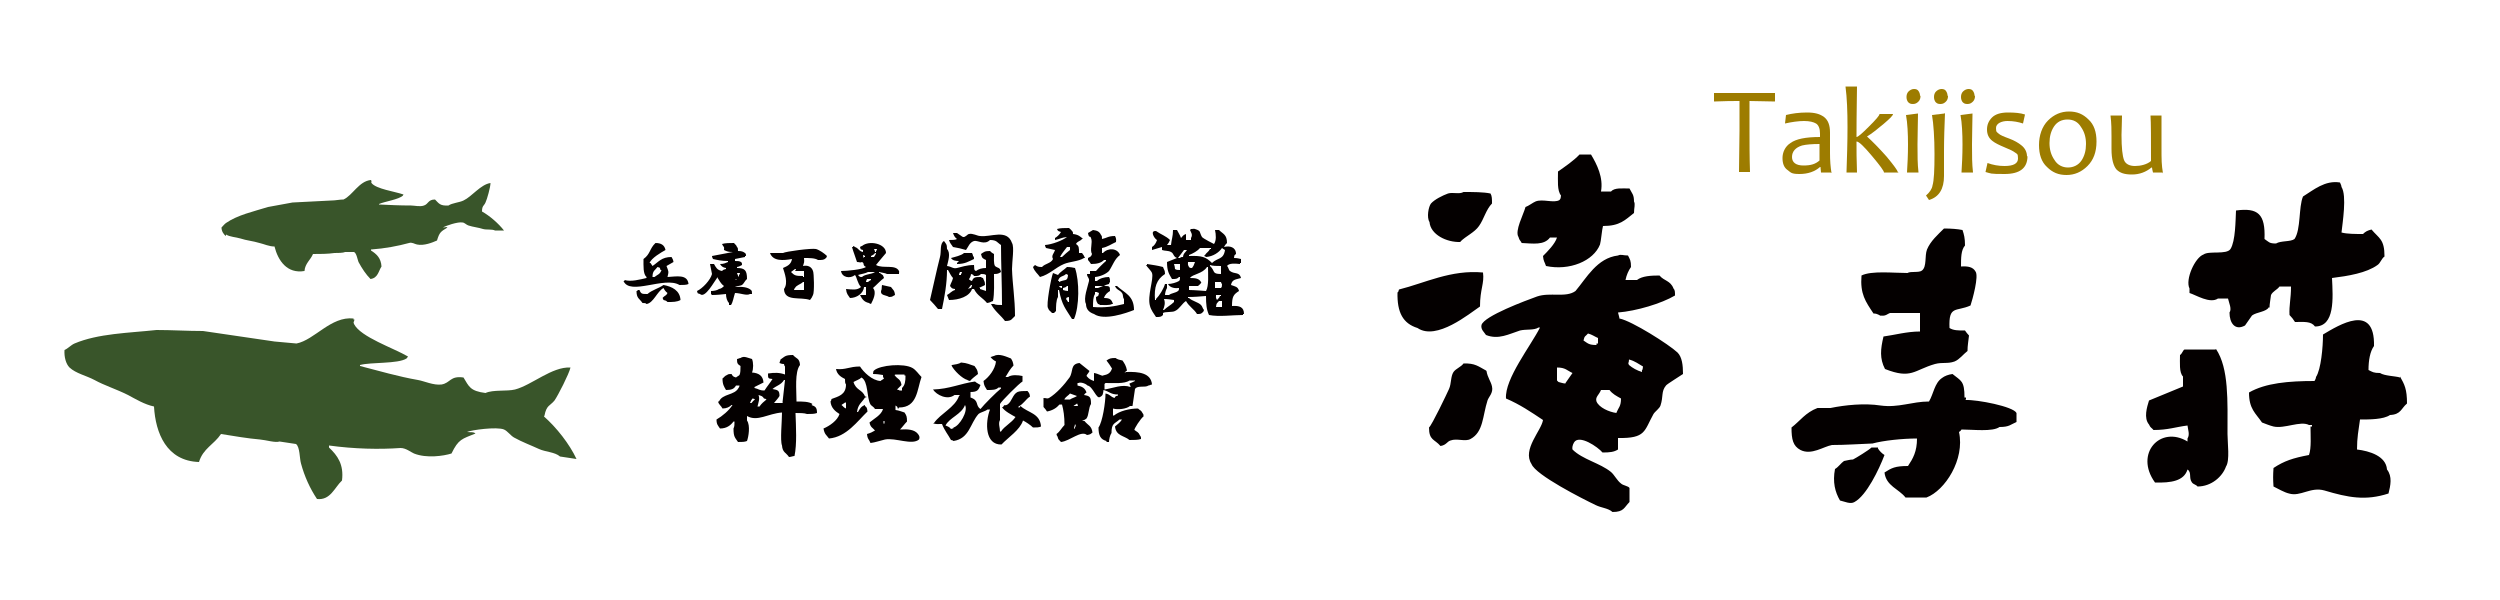 <?xml version="1.0" encoding="UTF-8"?>
<svg xmlns="http://www.w3.org/2000/svg" width="500" height="120" version="1.1" viewBox="0 0 500 120">
  <!-- Generator: Adobe Illustrator 29.3.1, SVG Export Plug-In . SVG Version: 2.1.0 Build 151)  -->
  <defs>
    <style>
      .st0 {
        fill: #39552a;
      }

      .st1 {
        fill: #040000;
      }

      .st2 {
        fill: none;
        stroke: #000;
        stroke-width: .3px;
      }

      .st3 {
        fill: #002d00;
      }

      .st4 {
        fill: #9d7c00;
      }

      .st5 {
        display: none;
      }
    </style>
  </defs>
  <g id="bg" class="st5">
    <rect class="st3" x="-63.5" y="-57" width="627" height="234"/>
  </g>
  <g id="text">
    <path class="st0" d="M108.9,83.1c.4-2.1,1.1-1.9,2-3,.7-1,2.9-5.3,3.2-6.6-3.7-.2-7.7,3.5-11.1,4.4-1.6.4-4.4,0-5.9.7-3.1-.4-3.3-1.3-4.4-3.1-2.7-.4-2.6,1.1-4.4,1.4-1.6.2-3.5-.7-4.7-.9-4-.7-7.7-1.8-11.6-2.8,0,0,0-.1,0-.2,2.2-.6,7.6-.2,9.3-1.3.2-.2,0,0,.3-.4-2.9-1.7-9.5-3.9-10.8-6.5-.2-.5,0-.3.1-.9,0,0-.1,0-.2,0,0,0,0-.1,0-.2-4.5-.5-7.8,4.3-11.4,5-1.5-.1-2.9-.3-4.4-.4-4.8-.7-9.6-1.4-14.3-2.1-3.1,0-6.2-.2-9.3-.2-5.6.6-11.7.7-16.4,2.7-.7.3-1.3,1-2,1.3-.1,1.4.3,2.8,1,3.5,1.3,1.2,3.3,1.6,5,2.5,2,1.1,4.3,1.8,6.7,3,1.5.8,3.3,1.9,5.2,2.3.3,5.3,2.5,10.9,9,11.1.8-2.7,3-3.5,4.4-5.6,2.5.4,5.4.9,7.8,1.1,1.2.1,3.1.7,3.9.4,1.1.2,2.2.3,3.3.5.8.6.7,2.9,1,3.9.7,2.6,1.8,5,3.2,7.1,2.7.3,3.5-2.3,5-3.7.4-3.2-.9-5-2.6-6.6,0-.1,0-.3,0-.4,5.1.7,10.1.8,14.3.5,1.1,0,2,.8,2.7,1.1,2.5,1,5.9.5,7.5,0,1.4-2.9,2.1-2.9,4.8-4-.5-.4-.9-.2-1.7-.3.8-.4,6-1.1,7.4-.5.7.3,1.3,1.2,2,1.6,1.6.9,3.5,1.6,5,2.3,1.3.6,3.2.6,4.2,1.5,1.1.2,2.2.3,3.3.5-1.4-3-4-6.3-6.5-8.5ZM45.2,46.9c.8.5,1.9.5,2.9.8,1.2.4,2.5.5,3.8.9.9.2,1.9.7,3,.7.7,2.8,2.5,5.5,6,4.9.1-1.5,1.2-2.2,1.7-3.4,1.4,0,2.9,0,4.3-.2.6,0,1.7,0,2.1-.2.6,0,1.2,0,1.8,0,.5.2.7,1.5.9,2,.7,1.3,1.5,2.5,2.4,3.4,1.5-.2,1.6-1.6,2.2-2.5-.1-1.7-1-2.5-2.1-3.2,0,0,0-.2,0-.2,2.8-.2,5.4-.7,7.6-1.3.6-.2,1.1.2,1.6.3,1.4.3,3.1-.4,4-.8.5-1.7.8-1.8,2.1-2.6-.3-.2-.5,0-.9,0,.4-.3,3-1.2,3.9-1,.4,0,.8.5,1.2.6.9.3,2,.4,2.9.7.7.2,1.8,0,2.4.3.6,0,1.2,0,1.8,0-1.1-1.4-2.8-2.9-4.4-3.8,0-1.2.4-1.1.7-1.8.3-.6,1-3.1,1-3.9-2,.3-3.7,2.7-5.4,3.5-.8.4-2.3.5-3,1-1.7.1-1.9-.4-2.7-1.2-1.4,0-1.3.9-2.2,1.2-.8.3-1.9,0-2.6,0-2.2,0-4.2-.1-6.4-.2,0,0,0,0,0-.1,1.1-.5,4-.9,4.8-1.7,0-.1,0,0,.1-.2-1.7-.6-5.5-1.1-6.4-2.3-.1-.2,0-.1,0-.5,0,0,0,0-.1,0,0,0,0,0,0-.1-2.4.2-3.7,3.1-5.5,3.9-.8,0-1.6.2-2.4.2-2.6.1-5.2.3-7.8.4-1.6.3-3.3.6-4.9.9-2.9.9-6.1,1.6-8.4,3.2-.3.2-.6.6-.9.9,0,.7.4,1.4.9,1.7Z"/>
    <g id="_パス_1" data-name="パス_1">
      <path class="st1" d="M304.3,48.6c2.3.1,4.5.5,5.7-1.1h1.4c-.4,1.3-1.9,2.8-2.8,3.7.1,1.1.3,1.1.6,2,4.7,1,9.5-1,10.8-4.3.2-.6.4-3.1.6-3.7,3.4,0,4.4-1.2,6.2-2.6,0-1.1.3-1.7,0-2.3,0-1.4-.4-1.6-.9-2.6-1.5,0-3-.2-3.7.6h-2c.5-2.8-.8-5.4-2-7.4h-2.3c-1.1,1.2-3,2.5-4.3,3.4,0,1.8-.2,3.8.6,4.8-.1.6,0,.5-.3.9-1.1.7-3.4-.3-4.8.3-.5.2-1.4.9-2,1.1-.4,1.5-2.2,4.8-1.4,6,.2.7.3.6.6,1.1ZM453.9,61.6c0-.8.2-1.7.3-2.6.4-.8,1.2-1,1.7-1.7h2.3c0,2.5-.4,3.7-.3,5.7.4.4.8.9,1.1,1.4,1.8,0,3.2-.2,4,.9,4,0,3.6-5.6,3.4-9.7,3.2-.4,6.9-1,9.1-2.6.6-.4.8-1.3,1.4-1.7,0-3.5-1.1-3.6-2.6-5.4-.8.2-1.2.4-1.7.9-1.5,0-3.2,0-4.3-.3.2-1.9,1.1-7.4,0-9.1,0-.3-.2-.6-.3-.9-3-.5-5.3,1.5-7.4,2.8-.9,2.1-.4,6.6-1.7,8.5-.8.6-2.7.3-3.7.9-1.4,0-1.4-.3-2.3-.9.2-5-1.3-6.3-5.7-5.7-.1,2-.1,6.1-1.1,7.7-.8,1.2-4.3.3-5.4,1.1-1.7.6-3.7,5-2.8,6.8v.9c1.3.4,4.1,2.2,5.7,1.1h2c.2.9.8,2.1.3,2.8,0,2.1,1.1,3.7,3.1,2.6.5-.7.9-1.3,1.4-2,.9-.7,2.9-.7,3.4-1.7ZM292.1,48.3c1.1-1.1,2.8-1.8,3.7-3.1,1-1.4,1.4-3.3,2.6-4.5,0-.9,0-1.5-.3-2-1.4-.3-3.5-.3-5.4-.3-.8.5-2.1,0-3.1.3-1.1.4-2.7,1.2-3.4,2-.5.6-.9,2.8-.3,3.7.2,2.5,3.4,4.1,6.2,4ZM376.2,63.1c.9.2,1.4-.4,1.8-.5h6v3.7c-2.6,0-5.1.7-7.3,1-.6,2.5-.8,4.4.3,6.5,5.3,2.1,5.8.2,10-1,1.5-.4,2.5,0,3.9-.5,1-.4,1.8-1.5,2.6-2.1,0-1.1.2-2.1.3-3.1-.3-.3-.6-.7-.8-1-1.4,0-2.3,0-3.1-.5-.2-4.6,1.3-3.2,4.2-4.5.4-1.2,1.7-5.9,1-6.8-.5-.9-1.5-1.1-2.9-1,0-1.7,0-3.3.8-4.2,0-1.5-.2-2.2-.5-3.1-1-.2-2.3-.3-3.7-.3-1.2,1.2-2.7,2.5-3.4,4.2-.5,1.3,0,3.4-1,4.2-.6.5-2.3.1-2.9.5-2.8,0-7.2-.5-9.2.5-.3,3.7.8,5.2,2.4,7.6.9,0,1.1.4,1.6.5ZM323.9,63.9c0-.5-.2-.9-.3-1.4,3.7-.3,8.7-1.8,11.4-3.4,0-.7,0-1.1-.3-1.4-.6-1.6-1.9-1.5-2.8-2.6-1.7,0-3.5.1-4.5.9h-2.3c.2-1,.6-1.9,1.1-2.6,0-1.3-.2-1.5-.6-2.3-1,0-1.4-.3-2,0-4.2.5-6.3,4.5-8.5,7.1-1.9,1.4-5.1.2-7.7,1.1-2.2.8-10.6,3.9-11.1,5.7-.2.9.6,1.5.9,2,2.5,1,4.6-.2,6.8-.9,1.2-.3,2.8,0,3.7-.6h.3c-1.8,3.6-7.1,10.3-6.8,14.2,2.8,1.2,5,2.7,7.4,4.3-.3,2.1-4.2,5.9-2.3,8.8.8,2.2,10.3,7,12.8,8.2,1.2.6,2.5.6,3.4,1.4,2.3,0,2.3-.9,3.4-2v-2.8c-.2-.4-1.3-.5-1.7-.9-.8-.6-1.3-1.7-2-2.3-2.2-1.8-5.7-2.5-7.7-4.5-.1-.3,0-.9.3-1.4,1-1.7,4.8.9,5.7,2,1.5,0,2.3-.1,3.1-.6v-2.3c5.6.1,5.2-1.4,7.1-4.8.3-.5,1.2-1.1,1.4-1.7.6-1.8.1-2.8,1.1-4,.2-.3,3-2,3.4-2.3,0-1.8-.2-3.4-1.1-4.3-1.7-1.6-9.1-6.3-11.6-6.8ZM313.1,76.7c-.5,0-.9-.2-1.4-.3-.3-.3,0,0-.3-.3v-2.6c1.7,0,2,.6,3.1,1.1-.5.7-.9,1.3-1.4,2ZM317.6,66.7c.8.2,1.3.6,2,.9,0,.9,0,.4,0,1.1h-.3v.3c-1.5,0-1.7-.3-2.6-.9.2-1,.4-.8.9-1.4ZM323.3,82.6c-1.5-.2-3.5-1.1-4-2.3-.3-.9.5-1.3.9-2.3h1.7c.6.8,1.4,1.2,2.3,1.7,0,1.6-.5,1.8-.9,2.8ZM328.4,74.1v.3c-1-.3-1.9-.8-2.6-1.4-.3-.5,0-.3,0-1.1,1.2.3,1.9.9,2.8,1.4-.1.6,0,.5-.3.9ZM296,61.3c0-3.5.9-4.6.6-6.8-6.4-.6-11.6,2.1-16.8,3.4-.2.5,0,.3-.3.6-.1,4,1.1,6.2,4,7.1,3.8,2.6,10.4-2.9,12.5-4.3ZM480,75.5c-.9-.3-3.1-.3-4-.9-1.3,0-1.5-.2-2.3-.6,0-1.9.3-3.7,1.1-4.8.2-8.7-7-4.2-10.2-2.3,0,2.5-.4,7-1.4,8.5,0,.3-.2.6-.3.8-5.2,0-9.8.4-13.1,2.3,0,3.3,1.3,4.1,2.6,6,.8.3,1.5.6,2.3.8,2.2.5,5.4-1.2,7.1-.3h.6v.3h-.3c0,1.8.2,4.3-.3,5.7-3.2.6-5,1.2-7.1,2.6-.1,1.5-.1,2.2,0,3.7.8.4,2.2,1.2,3.1,1.4,2.3.7,4.3-1.4,7.1-.6,4.7,1.4,8.2,2.1,12.8.6.4-1.6.8-3.4-.3-4.8-.2-2.7-3.5-3.7-6-4,0-2.4.3-3.8.6-6,1.9,0,4.7,0,6-.9,2.2-.1,2.2-1.3,3.4-2.3,0-2.9-.5-3.8-1.4-5.4ZM443.1,69.9h-6.2c-.3.1-.5.9-.9,1.1,0,1.5-.2,3.5.6,4.3v2l-6.8,2.8c-.4,1.3-1.1,3.5,0,4.8.3.7.5.6.9,1.1,2.9,0,4.4-.6,6.8-.9.1.9.5,1.8,0,2.6v.6c-5.4-3.3-10.7,2.4-6.5,8.2,3.2.1,5.8-.3,6.5-2.6.9.6.2,1.7.9,2.6.3.4.8.4,1.1.8,2.8,0,5-2,5.7-4,.8-1.2.3-4.7.3-6.5,0-6.6.3-13.1-2.3-17ZM297.2,74.1c-1.5-.8-2.2-1.5-4.5-1.4-.5.7-1.5,1-2,1.7-.6.9-.4,2.3-.9,3.4-.4.9-3.4,7.2-4,7.7,0,2.6,1.1,2.3,2.3,3.7,1.2-.2,1.3-.9,2-1.1,1.3-.5,2.9.3,4-.3,2.6-1.4,2.4-4.6,3.4-7.7.2-.7,1.2-1.5.9-2.8-.2-1-.9-1.8-1.1-3.1ZM393.2,79.8v-.3h-.3c0-3.4-.7-3.3-2.4-4.7-.8.1-1.6.4-2.1.8-1.5,1-1.7,3.2-2.6,4.7-3.4,0-6.1,1.3-9.7.8-3.2-.5-7.1-.1-10,.5h-2.6c-2.4.9-3.5,2.6-5.2,3.9,0,2.4.3,3.7,1.8,4.5,2.2,1.1,4.6-.7,6.3-1,2.7,0,5.4-.2,8.1-.3,2.2-.6,6-1,8.9-1,0,2.6-.8,4-1.8,5.5-2.6,0-3.3.4-4.7,1.3.3,2.7,2.9,3.3,4.2,5h4.2c3.7-1.4,7.7-7.6,6.5-13.1.3-.2.3-.2.5-.5,2.3,0,6.2.5,7.6-.5,2,0,2.2-.5,3.4-1v-1.8c-.6-1.3-7.9-2.7-10.2-2.6ZM375.6,89.5h-1.3c-.5.5-3.1,2.1-3.7,2.4-.6,0-1.2.2-1.8.3-.6.4-1.1,1.2-1.8,1.6-.5,2.6,0,4.6,1,6.3.9.2,2.1.8,2.9.3,2.4-1.3,4.9-6.5,6-9.4-.5-.3-1-.8-1.3-1.3Z"/>
    </g>
    <path class="st1" d="M171,55c.4.5.5,1.7,1.2,2.4-.8.7-1.7.5-3,.4.1,1,.4,1.2.8,1.8,1.3,0,2.7-.9,2.8-2.2h.4v1.6h-1.2c.4.8.8,1.4,1.8,1.6.2.2,0,0,.4.2.4-.8,1.2-2.3.4-3.2.7-.6,1.5-1.5,2.2-2-.2-.8-.4-.6-.8-1h-.2v-.2c.3.1,1.3.2,1.6.4h2.4c0-.6.1-.3,0-.6-.7-1.4-3.2-.4-4.6-1.2,0,0,1.8-2.2,2-2.4,0-1.9-3.4-2.6-4.8-1.4-.1,0-.3.1-.4.2.2.6,0,.4.6.6v.4c-.9-.2-.8-.7-1.6-1-.2-.2,0,0-.4-.2v.2h-.2c.3,1.1.7,2,1,3,.6,0,.6.2,1,0,.6.3,0,.6.8,1-.7.5-3.8.8-5,.8.2,1.3,1.8,1.6,2.8.8ZM173,51.4h-.2v.2c-.2-.2-.1-.2-.2-.6.1,0,.3.1.4.2v.2ZM174.2,56c-.2.1-.4.2-.6.4h-.4c0-.2.1-.4.2-.6h.8v.2ZM175.4,49.8c-.1.3,0,.2-.2.4v.2h-.2c0-.2-.1-.4-.2-.6h.6ZM174.2,51.2c.4-.2.6-.3.8-.6h.2c-.1.5-.2.4-.4.8h-.6v-.2ZM173.6,54.4h1.4c-.7.5-2,.4-2.6,1-.4,0-.4,0-.6-.2-.2-.2,0,0-.2-.2.6-.2,1.5-.3,2-.6ZM217.2,60.8c0,1.1.7,1.7,1.6,2,2,1.4,6.5-.2,8-.8,0-2.9-1.9-3.4-3.4-4.8h-.4c.3.8,1,.8,1.4,1.4.3.4.1.9.4,1.2v1c-1.9.5-4,.8-6.2.6,0-1,0-2,.4-2.6v-.4h.4c.2.2,0,0,.4.2-.2.7,0,.5-.6.8,0,.8.1.9.4,1.4.3.1.2,0,.4.2.8,0,1.9.1,2.4-.2h.2c-.3-.9-.6-1.2-1.8-1.2.2-.7.7-1.1,1.2-1.4,0-1-.1-1-1.2-1,.3-.2.6-.3,1-.4.1-.3,0-.2.2-.4,0-.5,0-.7-.2-1-1,0-1.9.3-2.4.8h-.4v-.8c1.1-.1,2.2-.6,2.8-1.2.8-1.2,1.1-2.4,2.2-3.2-.5-1.4-2.4-1.5-3.4-.4h-.2v-1c1.1-.2,1.9-.8,2.8-1.2,0-.6.1-.3,0-.6,0-.2-.1-.4-.2-.6-1.4,0-1.6.4-2.6.6,0-.5,0-.6-.2-.8-.3-.7-.8-.9-1.6-1-.3.2-.7.4-1,.6.2,1.2.4.4.6,1,.4.9-.3,2.4.2,3.2-.2.6-.3.5-.8.8v.4c.2.2.4.5.6.8,1.2,0,2-.2,2.6-.8h.4v.2c-.6.5-1.5,1.4-2,2h-1.2v.6h-.6c0,.7.5.7.4,1.4-.2,1-1.2,3.5-.6,4.6ZM219,57.2h1.6c-.2.1-.8.3-1,.4h-.6v-.4ZM176.2,58.2c0,.4,0,.4.2.6.3.3,1,.3,1.4.6.8,0,.7-.2,1.2-.4-.1-1-.4-1-.8-1.6-.6-.1-1.2-.3-1.8-.4-.1.5,0,.9-.2,1.2ZM193.2,50c.5-.7.7-1.5,1.6-1.8.7-.2,2.1.9,3.2-.2,1.4,0,1.4.5,2.2,1,0,3.7.2,8,.2,12-.6,0-1.3,0-1.6-.2h-.6c.7,1.4,1.9,2.2,2.8,3.4,1.4,0,1.3-.4,2-1,0-3.5-.5-6.2-.6-9.4,0-1.5.5-4.4,0-5.2-1-2.9-4.3-1.1-6.4-1.4-.5,0-1.5-.6-2.2-.4-.3,0-.7.7-1.2.6-.1,0-1-.7-1.2-.8h-.8c.2.6.4.9.8,1.2-.3.2-1,.2-1.6.2.2.7.5.9.8,1.4,1.1.2,1.6.3,2.6.6ZM191.4,52.6v.2c1.6,0,2.3-.5,3.4-1,0-.4,0-.4-.2-.6,0-.2-.1-.4-.2-.6h-1.6c-.5.5-1.9.8-2.6,1,.3.5.9.6,1.6.6-.2.2-.2.2-.4.4ZM246.4,61.2c0-1.9.3-2.3,1.4-3-.2-.9-.8-.9-1.6-1.2.2-1.2,1.1-1.1,2-1.4-.3-1.3-1.3-.7-2.2-1.4-.3-.2-.3-.8-.6-1,.4-.6,1.6-.5,2.6-.4v-.2h.2v-.8c-.5-.1-.7-.2-1.4-.2.1-.6,0-.5.4-.8,0-1.4-1.3-1.7-2.4-1.4.2-.4.3-.5.6-.8,0-1.7-.8-1.8-1.6-2.6h-.8c.2.9.3,2.1-.2,2.8,0,0-2.2-1.1-2.4-1.4-.6-1-.1-1.2-1.4-1.6-.3-.1-.2,0-.8,0-.2.2,0,0-.2.2.2.5.6.9.2,1.6v.4h-1v-1.2c-.6.2-.6.4-1,.8-.2-.6-.5-1-.8-1.6h-.8c0,1.3-.3,1.9-.4,3h-.8c.3-.4.4-.5.6-1-.8-.8-1.8-1.1-2.8-1.8-.4,0-.4,0-.6.2-.2.4.3,1.3.8,1.6-.2.6-.5,1.1-1,1.4v.6c.7-.2,1.3-.4,2-.6v.6c.5.2,1.3.1,1.8.4.6.3.4.9,1.2,1.2-.7.3-1.3.5-2,.8,0,1.8.4,2.4,1,3.4.8,0,1,0,1.4-.4h.2c0,.5,0,.6-.2.8-.5.3-1.5.6-2.2.6.4.8,1.5.9,2.2.8,0,.4,0,.4-.2.6-.5.4-1.3.4-1.8.8h-.8c0-.4.2-1.1.4-1.4v-.8h-.4c-.3,1-1.1,2.3-1.8,3v.2h-.2c-.2-2.6.3-4.1,2-5.2,0-.8-.2-.8-.4-1.4-1.1-.3-2-.4-3.2-.6v.2h-.2c.3.5,1,1.1,1.2,1.6.4,1.2-1,4.6-.4,6.6.2.8.8,1.6,1.2,2.2.8,0,1,0,1.4-.4v-.4c.4-.3,1.9-.1,2.4-.4.9-.4,1.4-1.5,2.2-2,.6,1.1,1.6,1.6,2.2,2.6.7,0,.8,0,1.2-.4.2-.2,0,0,.2-.4-.3-.3-.3-.7-.6-1-.6-.6-1.8-.8-2.4-1.4h-.2v-.2c1.2,0,2.4-.1,3.6-.2,0,1.7.1,2.7.6,3.8,2,.4,4.8,0,6.8,0v-.2h.2c0-1.4-.9-1.7-2.4-1.6ZM234.8,60.4c-.6.6-1.4,1-2,1.6h-.2c.3-.7.5-1.4.2-2.2.7,0,1.3.1,2,.2v.4ZM236,54c-.5,0-.7,0-1-.2,0-.3-.1-.7-.2-1h1.2v1.2ZM236.6,51.4c-.4,0-.4,0-.6.2h-.4c.4-.5.8-1.1,1.2-1.6h.6c-.4.6-.7.6-.8,1.4ZM237.6,52.4h1.4c-.2.6-.3.8-.6,1.2-.4,0-.4,0-.6-.2-.3-.5-.2-.6-.2-1ZM241.2,58.2s-2.5-.2-3.4-.2v-.8h1.8c.2-.2.4-.3.6-.6.2-.1,0,0,0-.2-.4-.7-1.1-.8-2.2-.8.5-.8,2.5-.8,3.4-2.2h.2c0,1.4.2,3.8-.4,4.8ZM242,53.2v-.2c.5.2,1.4.2,2.2.2v1.6c-1.9,0-1.1-.6-2.2-1.6ZM244.4,61.4h-1.2c.1-.9.2-.7.6-1.2h.6v1.2ZM243.2,59h1v.2h-.2c-.2.5-.3.4-.6.8-.3-.5-.2-.6-.2-1ZM244.2,57.6h-1.2v-1.2h1.2c.1.3,0,.2.2.4,0,.5,0,.5-.2.8ZM242.4,52.6c-1.2-1.2-2-1.5-4.6-1.4v-.2c.8-.3,1.7-.8,2.2-1.4h2.2v.2h-.2c-.3.6-.7.7-1,1.2-.2.2,0,0-.2.2.3.1.2,0,.4.2,1.4-.1,2.6-.9,3.2-1.8.3.2.2.2.6.4-.3,2-1.5,1.5-2.6,2.6ZM133.5,55.4c.3-1.2.2-1.1-.2-2.2.5-.3.9-.5,1.4-.8-.1-.6-.2-.6-.4-1-2,0-2.6,1-3.8,1.8l-.4-.6h-.2c.4-1,2.3-2.1,3.2-2.6-.2-1-.9-1.4-2-1.4-1.2,1.1-1,2.2-2.4,3.2,0,1.4-.1,3,.6,3.6v.2c-1.3.3-3.1.8-4.4.4v.2h-.2c1.3,3,8.2-1,11.2.8.7,0,1.4,0,1.8-.2-.2-2-2.4-1.5-4.2-1.4ZM130.9,55.4h-.4c0-1.3.5-1.3,1-2,.6.2.4,0,.6.6h.2c-.3.9-.8.9-1.4,1.4ZM211.6,55c-.5-.2-.5-.2-1-.4-.4,1-1.4,6.5-1,7,.2.6.5.6.8,1h.4c.2-.2.2-.2.4-.4,0-.8,0-2.2.4-2.8v-1.4h.2c.6,3.1,1.3,3.7,2.6,5.8h.4c1.1-2.5,1.1-7.6.2-10.2-.5-.1-.9-.2-1.6-.2-.6.6-1.3.9-1.8,1.6ZM212.4,57.6c-.5-.2-.3,0-.6-.4h.6v.4ZM213.8,60.4h-.2c-.1-.2-.2-.4-.4-.6.3-.5,0-.2.6-.4v1ZM212.6,58v-.4c.4-.1.5-.1.8-.4h.2v1c-.3,0-.7-.1-1-.2ZM211.8,56.4v-.2h-.2c.3-1.1,1-.8,1.6-1.4.1,0,.3.1.4.2-.1,1.4-.6.8-1.8,1.4ZM165.4,51.2c-.5-.5-1.5-1.2-2.2-1.4-.9-.2-6.1.5-6.6.8h-2.6c.6,1.7,2.7,1.5,4.4,1.2-.2,1.1-.9,1.4-1.8,1.8.3,1,1.1,3,.2,4.2.1,2.6,3.3,1.5,5.2,2.2.3-.4.4-.5.6-1,.3-.5.2-4.4,0-4.8-.3-.9-1.1-1.2-2-1,.2-.8.3-.6.2-1.6,1.1,0,2.2,0,2.8.4.9,0,1.2,0,1.6-.4.2-.2,0,0,.2-.4ZM160.8,58h-2c.1-.3,0-.2.2-.4.3-.6,1.1-.7,1.6-1.2h.2v1.6ZM160.8,54.2v1.2h-.2v-.2c-1.5,0-1.7-.1-2.4-.8.2-.2.6-.4.8-.6h.2c0,.1-.1.3-.2.4h1.8ZM188.4,61.8c.5-2.4,1-5.1,1-7.8h.2c.3.5.6,1.2,1,1.6-.2.8-.4.9-.6,1.6.4.4.2.5,1,.6v.2c-.7.2-1,.7-1.6,1,.2.5.2.5.4,1,2,0,4.1-.7,4.6-2.2h.4c.7,1.4,1.7,1.7,2.6,2.8.7-.1.6-.2,1.2-.4.3-1.5.2-3.6.2-5.4.8,0,.9-.1,1.4-.4-.2-1-.6-.7-1.2-1.2-.3-.5-.2-1.6-.2-2.4-.4-.2-.5-.3-.8-.6-1.1,0-1.2.2-1.8.6.2.9.4.9,1,1.2v1.6c-.8,0-1.5.2-2,.6-.5-.2-.3-.5-.4-1.2-1.5,0-2.5.4-3.4.6-.8.2-1.1-.3-2-.4.2-.9.8-2.6,0-3.4,0-1-.2-1-.6-1.6-.9.5-.5,2.1-.8,3.2-.7,2.7-1.4,6.1-2,8.6.6.6,1.1,1.2,1.6,1.8h.8ZM194.2,54.8c.5.2.3,0,.6.4.8,0,1,0,1.4-.4.5,0,.7,0,1,.2v3.2c-.4-.1-.8-.3-1.2-.4v-.2h-.2c.3-.2.9-.4,1.2-.6,0-.8-.2-.8-.4-1.4-.3-.1-.2,0-.4-.2-1.1,0-1.5,0-1.8.8-.3-.1-.2,0-.4-.2-.5-.2.1-.2.2-1.2ZM194.2,57h.2c0,.2-.1.4-.2.6-.2,0-.4.1-.6.2.2-.3.4-.5.6-.8ZM192,54.4h.4c-.1.3,0,.2-.2.4v.2h-.4c0-.2.1-.4.2-.6ZM216.8,51.6h.2c-.2-.5-.3-.6-.6-1h-.6c0-1.1,0-1.4-.6-1.8.3-.6.8-.5,1.2-1h.2c-.5-.5-1-.9-2-1,0-.4,0-.4-.2-.6-.2-.3-.4-.4-.6-.6-.9,0-1.8,0-2.4.2.2.5.3.4.8.6-.3.5-.7.9-1.2,1.2v.4c1-.2,1.3-.5,2.4-.6-.9.7-3,1.5-4.4,1.6,0,.2.1.4.2.6.6.1,1.2.3,1.8.4-.2.7-.8,1.1-.4,1.8-.4.9-1.6.9-2.2,1.6-.8,0-.9-.1-1.4-.4-.2.2-.2.2-.4.4.3.9.9,1.3,1.4,2,1.9-.5,3.1-1.9,4.8-2.6,1.2-.5,2.9-.5,4-1.2ZM212,51.4c.4-.8.9-1.3,1.4-2h.6v.6c-.5.4-1.1.9-1.6,1.4h-.4ZM145.8,60.6v.4h.4c.4-.6.5-1.5.8-2.4,1.1,0,2.3.6,3,.2h.4c0-.5,0-.6-.2-.8-.7-.6-1.8-.7-3.2-.6.3-.2,1-.2,1.4-.4.4-.3.6-.9,1-1.2,0-1.7-.4-2.2-2-2.2v-.2c.5-.1.6-.2,1-.4,0-.4,0-.4-.2-.6-.3-.2-.7-.2-1.2-.2v-.4c.7-.1,1.3-.3,2-.4v-.2h.2c0-.4,0-.4-.2-.6-.4-.3-.7-.4-1.4-.4,0-.5,0-.6-.2-.8-.2-.5-.3-.4-.6-.8-.9,0-1.8,0-2.4.2.3.7.5.4.4,1.2.6.3.9.4,1.8.4-1.4.3-2.8.5-4.2.8,0,.2.1.4.2.6.9.2,1.7.4,3,.4v.2c-.5.2-.8.4-1.6.4.3.5.6.7,1.2.8v.2c-.4.1-.5.1-.8.4-1-.2-1.2-.7-1.6-1.4h-.8c.1.7.3,1.3.4,2-.3,1.2-1.9,2.9-3,3.4.2.6,0,.4.6.6,1,1,2.9-2.6,3.4-3.2v-.2c.5.7.7,1.3,1.4,1.8-.3.3-.5.5-1,.6-.4.3-1.1.4-1.6.4v.6c.2.2,0,0,.2.2.9,0,1.9-.1,2.8-.2,0,.7.2,1.4.6,1.8ZM148,54.6c-.1.3,0,.2-.2.4v.4c-.2-.2-.3-.5-.4-.8h.6ZM147.4,56c-.3-.1-.2,0-.4-.2.3.1.2,0,.4.2ZM132.7,57c-1,.7-2.3,1-3.2,1.8-1.1,0-1.3,0-1.6-.8h-.4v.2h-.2c0,1.5.6,1.5,1.2,2.4.5,0,.6,0,.8.2,1.4-.2,2.1-2.5,3.4-3.2.2.4.4.7.8,1-.3.6-.4.4-.8.8-.2.2,0,0-.2.2.2.2,0,0,.2.4.4.1.5.1.8.4,1.1,0,1.9,0,2.6-.4-.1-1.9-1.7-2.7-3.4-3ZM203.9,81.5h-.2v-.2c1-.5,1.4-1.4,2.3-2-.1-.7-.2-.7-.5-1.1-.7,0-1.6,0-2,.2-1,.5-1.1,1.9-2,2.5-.7.4-.5-.2-.9.5h-.2c.4.8,2,1.6,2.7,2-.8,1.2-2.2,1.8-2.9,2.9h-.2c0-.8-.4-1.6,0-2.3v-3.2c.2-.5,3.9-4.2,4.5-4.5v-1.1c-.9-.2-2.2-.3-2.9.2h-.5c.4-.7,1-1.7,1.6-2.3-.1-.7-.2-.9-.5-1.4-.8-.3-2.4-1.1-3.4-.5-.2,0-.5.2-.7.2.3.4.7.7,1.1.9-.2,1.6-1.4,3.1-2.5,3.9.1,1,.3,1.1.7,1.8,1.1,0,1.8,0,2.3-.5h.5v.2c-.8.6-3.5,3.3-4.1,4.1-1.1-.7-.2-1.7-2-2.3v-1.1c1.4,0,1.6-.4,2-1.4-.3-.2-.8-.4-1.1-.7-2.9.4-5.1,1.5-8.4,1.6.7,1.1,2.9,2.2,4.3,1.1h1.1c-.2.2,0,0-.2.2-.8,2.3-3.7,3.5-5,5.4h-.2c.4.3,1.1.2,1.8.2.5,1.3,1.2,2.1,1.8,3.2.4.1.2,0,.5.2,3.2-.5,3.3-3.5,5-5.4.5-.4,1.3-.5,1.8-.9h.5c-1,2.6-1,7.1,2.3,7,1.3-1.4,3.7-2.9,4.3-4.8.6.3,1.5.9,2,1.4.7,0,1.2,0,1.6-.2-.2-2.7-2.6-2.7-4.1-4.1ZM190.7,85.6c-.2.2,0,0-.5.2-.3-.4-.6-.5-1.1-.7.8-1.6,3.2-2.2,3.9-4.1.7,1.2-1.1,4.2-2.3,4.5ZM190.3,73.1c.5,1,2.1,2.6,3.2,2.9.2.2,0,0,.5.2.4-.5,1.1-1,1.6-1.4-.1-.9-.3-1-.7-1.6-1-.3-1.4-.6-2.7-.7-.4.3-1.2.4-1.8.5ZM179.8,81.5c3.7,0,3.6-3.6,4.5-6.1-.6-.6-1.1-1.4-1.8-1.8-1.7-1-6.5-.6-7.7.5-.2.2-.1.2-.2.7.7,0,1.4.1,2,.2,0,.5,0,.4.2.7-.2.2-.5.3-.7.5-1.7-.1-3.4-1.8-4.1-2.9-2.2,0-2.8.7-4.8.5.2,1.1,1,1.6,1.8,2,0,.6,0,.8.2,1.1,0,2.1-1.6,2.4-2.9,2.9-.1.4,0,.2-.2.5.1,1.3,1,2,1.8,2.5-.4,1.3-2,2.4-3.2,2.9.2,1.2.6,1.3,1.1,2,3.5-.3,5.7-3.5,7.7-5.4-.1-.7-.1-.8-.5-1.1v-.2c-.8.3-1,.7-1.4,1.4h-.2c.2-1.6,1-1.9,1.6-2.9,0,0,.5,0,.2-.2h-.2c-.5-1.4-1.8-1.2-2.3-2.9.5-.3,1.2-.5,1.6-.9,1.4.8,1,4,1.8,5.4.2.3.7.5.9.9h1.6c-.3,1.2-1.9,2-2.7,2.7.2,1,.6,1,1.1,1.6-.5.3-.9.5-1.6.7.1,1.1.4,1,.7,1.8.9-.1,2-.5,2.9-.7,2.1-.4,5.4,1.2,6.8,0,.2-.4.1-.7-.2-1.1-.7-.9-2-1-3.6-.9.5-.5.9-1.1,1.4-1.6,0-1-.1-1.2-.5-1.8-.7-.2-1-.4-1.8-.5v-.9c.4.3.3.1.5.7ZM169.2,81.7c-.5-.2-.5-.4-.9-.7.2-.2.5-.3.7-.5h.2v1.1ZM176.9,84.7h-.2v-.5h.2v.5ZM179.1,74.9h1.8v.2h.2c0,1.2-.1,1.9-.7,2.5v.5h-.5c-.2-.2,0,0-.5-.2.3-.3.6-.6.9-.9-.2-1.3-.8-1.1-1.4-2ZM224.9,74.6c.2-.3.2-.3.5-.5-.2-1-.5-1.4-.9-2-.5-.1-1-.2-1.4-.5-1,0-1.2.1-1.8.5.4.5.8,1.1,1.1,1.6-.3.9-.8,1.2-1.8,1.4-.1.2-1-.4-1.8-.5v1.6c-.6-.2-1-.4-1.4-.9-.3-.2.3-.6.5-1.1-.7-.6-1.3-1-2-1.6-1.9.2-1.2,1.7-2,2.9-1,1.4-2.6,3.2-4.1,4.1-.4.2-.4,0-1.1,0v1.8c.3.3.5.6.7.9,1.1-.2,1.9-.7,2.5-1.4h.5c.3,1.1.5,2.4.5,4.1-.6.6-.9,1.3-1.6,1.8.1.4,0,.2.2.5.2.8.3.6.7,1.1,1.8-.2,4-2.4,5.2-1.4.7-.1.7-.2,1.1-.5-.2-1.4-.9-1.4-1.6-2.3h-.5c.2-.1.7-.3.9-.5.5-.7.4-2.2.9-2.9,0-1.4-.2-1.6-1.4-1.8.2-.3.2-.3.5-.5-.3-.9-.9-1.2-1.8-1.4v-.5h.2c.3-.2,1.3,0,1.8.5,1.1.2,1.8,2.8,2.5,2.3.6-.3.6-.6.7-1.4,1.2.3,1.4.9,2.9.9v.2c-.5.2-.4,0-.7.5-.9-.3-.8-.7-1.8-.9,0,1.8-.6,5.7-1.4,6.8,0,1.6.4,2.4,1.6,2.7v.2h.5c0-.5.2-1.4.5-1.8,0-2,.6-1.8,1.6-2.7h.5c-.3.5-.9,1-1.4,1.4.2,1.9,1.8,1.8,2.9,2.7.9,0,1.7,0,2.3-.2,0-.5,0-.4-.2-.7-.3-.7-.6-.7-1.1-1.1-.2-.1,1.3-2.4,1.8-2.7,0-.5,0-.4-.2-.7-.3-.6-.5-.5-.9-.9-1.7,0-3.7.5-4.8,1.4h-.2v-1.4c.9.3,2.7.1,3.4-.5h.5c.1-.6.5-3.4.5-3.4.5-.8,2-.2,2.7-.7.2,0,.5-.2.7-.2-.2-2.3-2.6-2.6-5.2-2.5ZM212.9,79.8c.3-.5.8-.7,1.1-1.1.5.2.9.3,1.4.5-.4.3-1,.4-1.4.7h-1.1ZM215,85.5v.2h-.2c0-.3.2-.6.2-.9.2.4.2.3,0,.7ZM215.6,81.2h-.9c.2-.2.5-.3.7-.5.2.2,0,0,.2.5ZM227,76.2c-.4.2-.6.3-1.1.5.1.4,0,.2.2.5v.2c-1.7-.6-3.3.2-5.2.5v-1.1c.2-.2,0,0,.2-.2,1.6,0,3.8.2,4.8-.5h1.1v.2ZM162.5,80.8c-.7-.5-2-.5-3.2-.5,0-2.3-.4-5.9.7-7.3-.1-1.4-.7-1.2-1.4-2-1.6,0-1.6.3-2.5.9,0,.2-.2.5-.2.7.3.1.4.2.9.2.1.4,0,.2.2.5v1.6c-1.1-.4-2.1-.4-3.4-.2,0,1,0,1,.9,1.1-.5.8-1.1,1.5-1.6,2.3-1.1,0-1.1-.3-2-.5v-.2c.6-.3,1.2-.6,1.8-.9-.1-1.4-1-1.9-2.3-2,.3-.7.3-2,0-2.7-.8-.2-1.6-.7-2.3-.2-.2,0-.5.2-.7.2,0,.9.1,1,.7,1.4,0,.7,0,1.4-.2,1.8-.2.2-.5.3-.7.5-.6-.2-.6-.2-.9-.7-.5,0-.6,0-.9.2-.5.2-.5.4-.9.7,0,1.2.3,1.6.7,2.3,1.1,0,1.6-.2,2-.9h.7c-.1.4,0,.2-.2.5-.8,1.5-3.2,1.1-3.9,2.7h-.2c.2.7.6.8.9,1.4.8,0,1.4-.3,1.8-.7h.2c-.7,1.1-2,2.2-3.2,2.9,0,1,.3,1.2.7,1.8,1.3,0,2.1-.6,2.7-1.4h.2c0,.6,0,1-.2,1.4,0,1.7.3,1.8.9,2.7.8,0,1.3,0,1.8-.2.3-.8.7-3.1,0-4.1v-.9c2.1,1.2,4.2-.5,7-.7,0,1.8-.4,5.6,0,6.6.1,1.4.8,1.4,1.4,2.3.4,0,.8-.2,1.1-.2.5-2.4.3-5.8.2-8.6.8,0,1.8,0,2.3.2.8,0,1.5,0,2-.2,0-1.1-.3-1.3-1.1-1.6ZM150.2,80.6h-.2c.2-.5.2-.5.5-.9.4.1.2,0,.5.2-.3.2-.4.3-.7.7ZM152,81.3h-.5c.2-.9.5-1.5.2-2.3.6.2.8.2,1.1.7.4.1.2,0,.5.2-.5.4-1,.8-1.4,1.4ZM156.6,80.6h-1.8c.4-.5.8-.9,1.1-1.4,0-1.1-.3-1.2-1.4-1.4.8-.7,1.7-.8,2.3-1.8h.2c-.2,1.5-.3,3-.5,4.5Z"/>
    <g>
      <path class="st4" d="M355,18.6v1.7c-1.7,0-3.3-.1-5.1-.1,0,1.6,0,3.5,0,5.9s0,5.4.1,8.3h-2.2c0-2.8.1-5.6.1-8.3s0-4.3,0-5.9c-1.2,0-2.9,0-5.1.1v-1.7h12.2Z"/>
      <path class="st4" d="M366.1,34.5h-1.9c0-.3-.1-.7-.1-1.1h-.1c-1,.9-2.4,1.4-4.1,1.4s-1.7-.3-2.4-.8c-.7-.5-1-1.3-1-2.4s.5-2.3,1.6-3c1.1-.8,3-1.2,5.9-1.2,0-.2,0-.4,0-.7,0-1-.3-1.7-.8-2-.5-.3-1.3-.5-2.4-.5s-2.5.2-3.8.5l.2-1.7c1.2-.3,2.6-.5,4.2-.5s2.6.3,3.4.9c.8.6,1.2,1.6,1.2,3.1s0,1.1,0,2.1c0,1,0,1.7,0,2,0,1.5.1,2.8.3,4ZM363.9,32.1c0-1.2,0-2.3,0-3.3-1.5,0-2.7.1-3.5.3-1.3.4-2,1.2-2,2.3s.8,1.7,2.3,1.7,2.4-.3,3.2-1Z"/>
      <path class="st4" d="M379.7,34.5h-2.9c0-.3-.8-1.4-2.4-3.3-1.6-1.9-2.6-2.9-3.1-2.9h0c0,1.7,0,3.8.1,6.2h-2.1c.1-3,.2-6,.2-9.1s-.1-5.8-.4-8.1h2.3c0,1.6-.1,5-.1,10.1h0c.3,0,1.1-.7,2.5-2.1,1.4-1.4,2.1-2.2,2.1-2.5h2.7c0,.3-.6.9-1.9,2-1.2,1-2.3,1.9-3.3,2.5h0c1,.9,2.3,2.2,3.9,4,1.5,1.8,2.2,2.8,2.2,3Z"/>
      <path class="st4" d="M383.6,34.5h-2.2c.1-1.6.2-3.5.2-5.6s-.1-4.3-.4-5.9l2.4-.3c0,1.7-.1,3.8-.1,6.2s0,3.8.2,5.6ZM384.1,19.2c0,.4-.1.8-.4,1.1-.3.3-.6.5-1.1.5s-.7-.1-1-.4c-.2-.3-.3-.6-.3-1s.1-.8.4-1.1c.3-.3.7-.5,1.1-.5s.7.1.9.4c.2.3.3.6.3.9Z"/>
      <path class="st4" d="M389,22.6c-.1,2.5-.2,5.1-.2,7.6s0,1.6,0,2.7c0,1.1,0,1.9,0,2.3,0,2.6-1,4.2-3,4.8l-.6-.9c.7-.6,1.2-1.3,1.3-2,.3-1,.4-3.1.4-6.3s-.2-6.1-.5-7.8l2.5-.3ZM389.6,19.2c0,.4-.1.8-.4,1.1-.3.3-.6.5-1.1.5s-.7-.1-1-.4c-.2-.3-.3-.6-.3-1s.1-.8.4-1.1c.3-.3.7-.5,1.1-.5s.7.1.9.4c.2.3.3.6.3.9Z"/>
      <path class="st4" d="M394.5,34.5h-2.2c.1-1.6.2-3.5.2-5.6s-.1-4.3-.4-5.9l2.4-.3c0,1.7-.1,3.8-.1,6.2s0,3.8.2,5.6ZM395,19.2c0,.4-.1.8-.4,1.1-.3.3-.6.5-1.1.5s-.7-.1-1-.4c-.2-.3-.3-.6-.3-1s.1-.8.4-1.1c.3-.3.7-.5,1.1-.5s.7.1.9.4c.2.3.3.6.3.9Z"/>
      <path class="st4" d="M405.5,31.2c0,2.4-1.5,3.6-4.6,3.6s-2.6-.1-3.8-.4l.4-1.8c1.1.4,2.2.6,3.4.6,1.8,0,2.7-.5,2.7-1.5s-.2-.9-.6-1.2c-.4-.3-1-.6-2-1-1.2-.5-2-.9-2.5-1.3-.8-.6-1.1-1.4-1.1-2.3s.3-1.7,1-2.4c.7-.7,1.8-1,3.2-1s2.5.1,3.4.4l-.4,1.8c-.9-.3-1.9-.5-3.1-.5s-2.3.5-2.3,1.4.2.8.5,1.1c.3.3,1,.6,2.1,1,1.1.4,1.9.9,2.4,1.3.8.6,1.2,1.4,1.2,2.3Z"/>
      <path class="st4" d="M419.3,28.3c0,2.1-.6,3.7-1.8,4.9-1.2,1.2-2.6,1.8-4.2,1.8s-2.8-.5-3.9-1.6c-1.1-1-1.6-2.5-1.6-4.4s.6-3.7,1.8-4.9c1.2-1.2,2.6-1.8,4.2-1.8s2.8.5,3.9,1.6c1.1,1,1.6,2.5,1.6,4.4ZM417.2,28.8c0-1.3-.3-2.4-1-3.4-.6-1-1.5-1.5-2.7-1.5s-2.1.5-2.7,1.4c-.6.9-.9,2-.9,3.3s.3,2.4,1,3.4c.6,1,1.6,1.5,2.7,1.5s2.1-.5,2.7-1.4c.6-.9.9-2,.9-3.3Z"/>
      <path class="st4" d="M432.5,34.5h-1.9c-.1-.4-.2-.8-.2-1h-.1c-1.1.9-2.4,1.4-3.9,1.4s-2.4-.3-3.1-1c-.6-.7-1-2-1-4.1s0-.7,0-1.3c0-.6,0-1,0-1.2,0-1.2,0-2.6-.2-4.2h2.3c0,1.5-.1,2.8-.1,3.9,0,2.6.2,4.2.5,5,.3.8,1.1,1.2,2.2,1.2s2.4-.3,3.2-1c0-4.5,0-7.6-.1-9.1h2.2c0,1.4,0,3.6,0,6.3s0,3.5.3,5.3Z"/>
    </g>
  </g>
  <g id="trim">
    <g>
      <g>
        <polyline class="st2" points="-34 120 -8.5 120 -8.5 154"/>
        <polyline class="st2" points="0 154 0 128.5 -34 128.5"/>
      </g>
      <g>
        <polyline class="st2" points="-34 0 -8.5 0 -8.5 -34"/>
        <polyline class="st2" points="0 -34 0 -8.5 -34 -8.5"/>
      </g>
      <g>
        <polyline class="st2" points="534 0 508.5 0 508.5 -34"/>
        <polyline class="st2" points="500 -34 500 -8.5 534 -8.5"/>
      </g>
      <g>
        <polyline class="st2" points="534 120 508.5 120 508.5 154"/>
        <polyline class="st2" points="500 154 500 128.5 534 128.5"/>
      </g>
      <g>
        <line class="st2" x1="-36" y1="60" x2="-12" y2="60"/>
        <line class="st2" x1="-18" y1="24" x2="-18" y2="96"/>
      </g>
      <g>
        <line class="st2" x1="536" y1="60" x2="512" y2="60"/>
        <line class="st2" x1="518" y1="96" x2="518" y2="24"/>
      </g>
      <g>
        <line class="st2" x1="214" y1="-18" x2="286" y2="-18"/>
        <line class="st2" x1="250" y1="-36" x2="250" y2="-12"/>
      </g>
      <g>
        <line class="st2" x1="286" y1="138" x2="214" y2="138"/>
        <line class="st2" x1="250" y1="156" x2="250" y2="132"/>
      </g>
    </g>
  </g>
</svg>